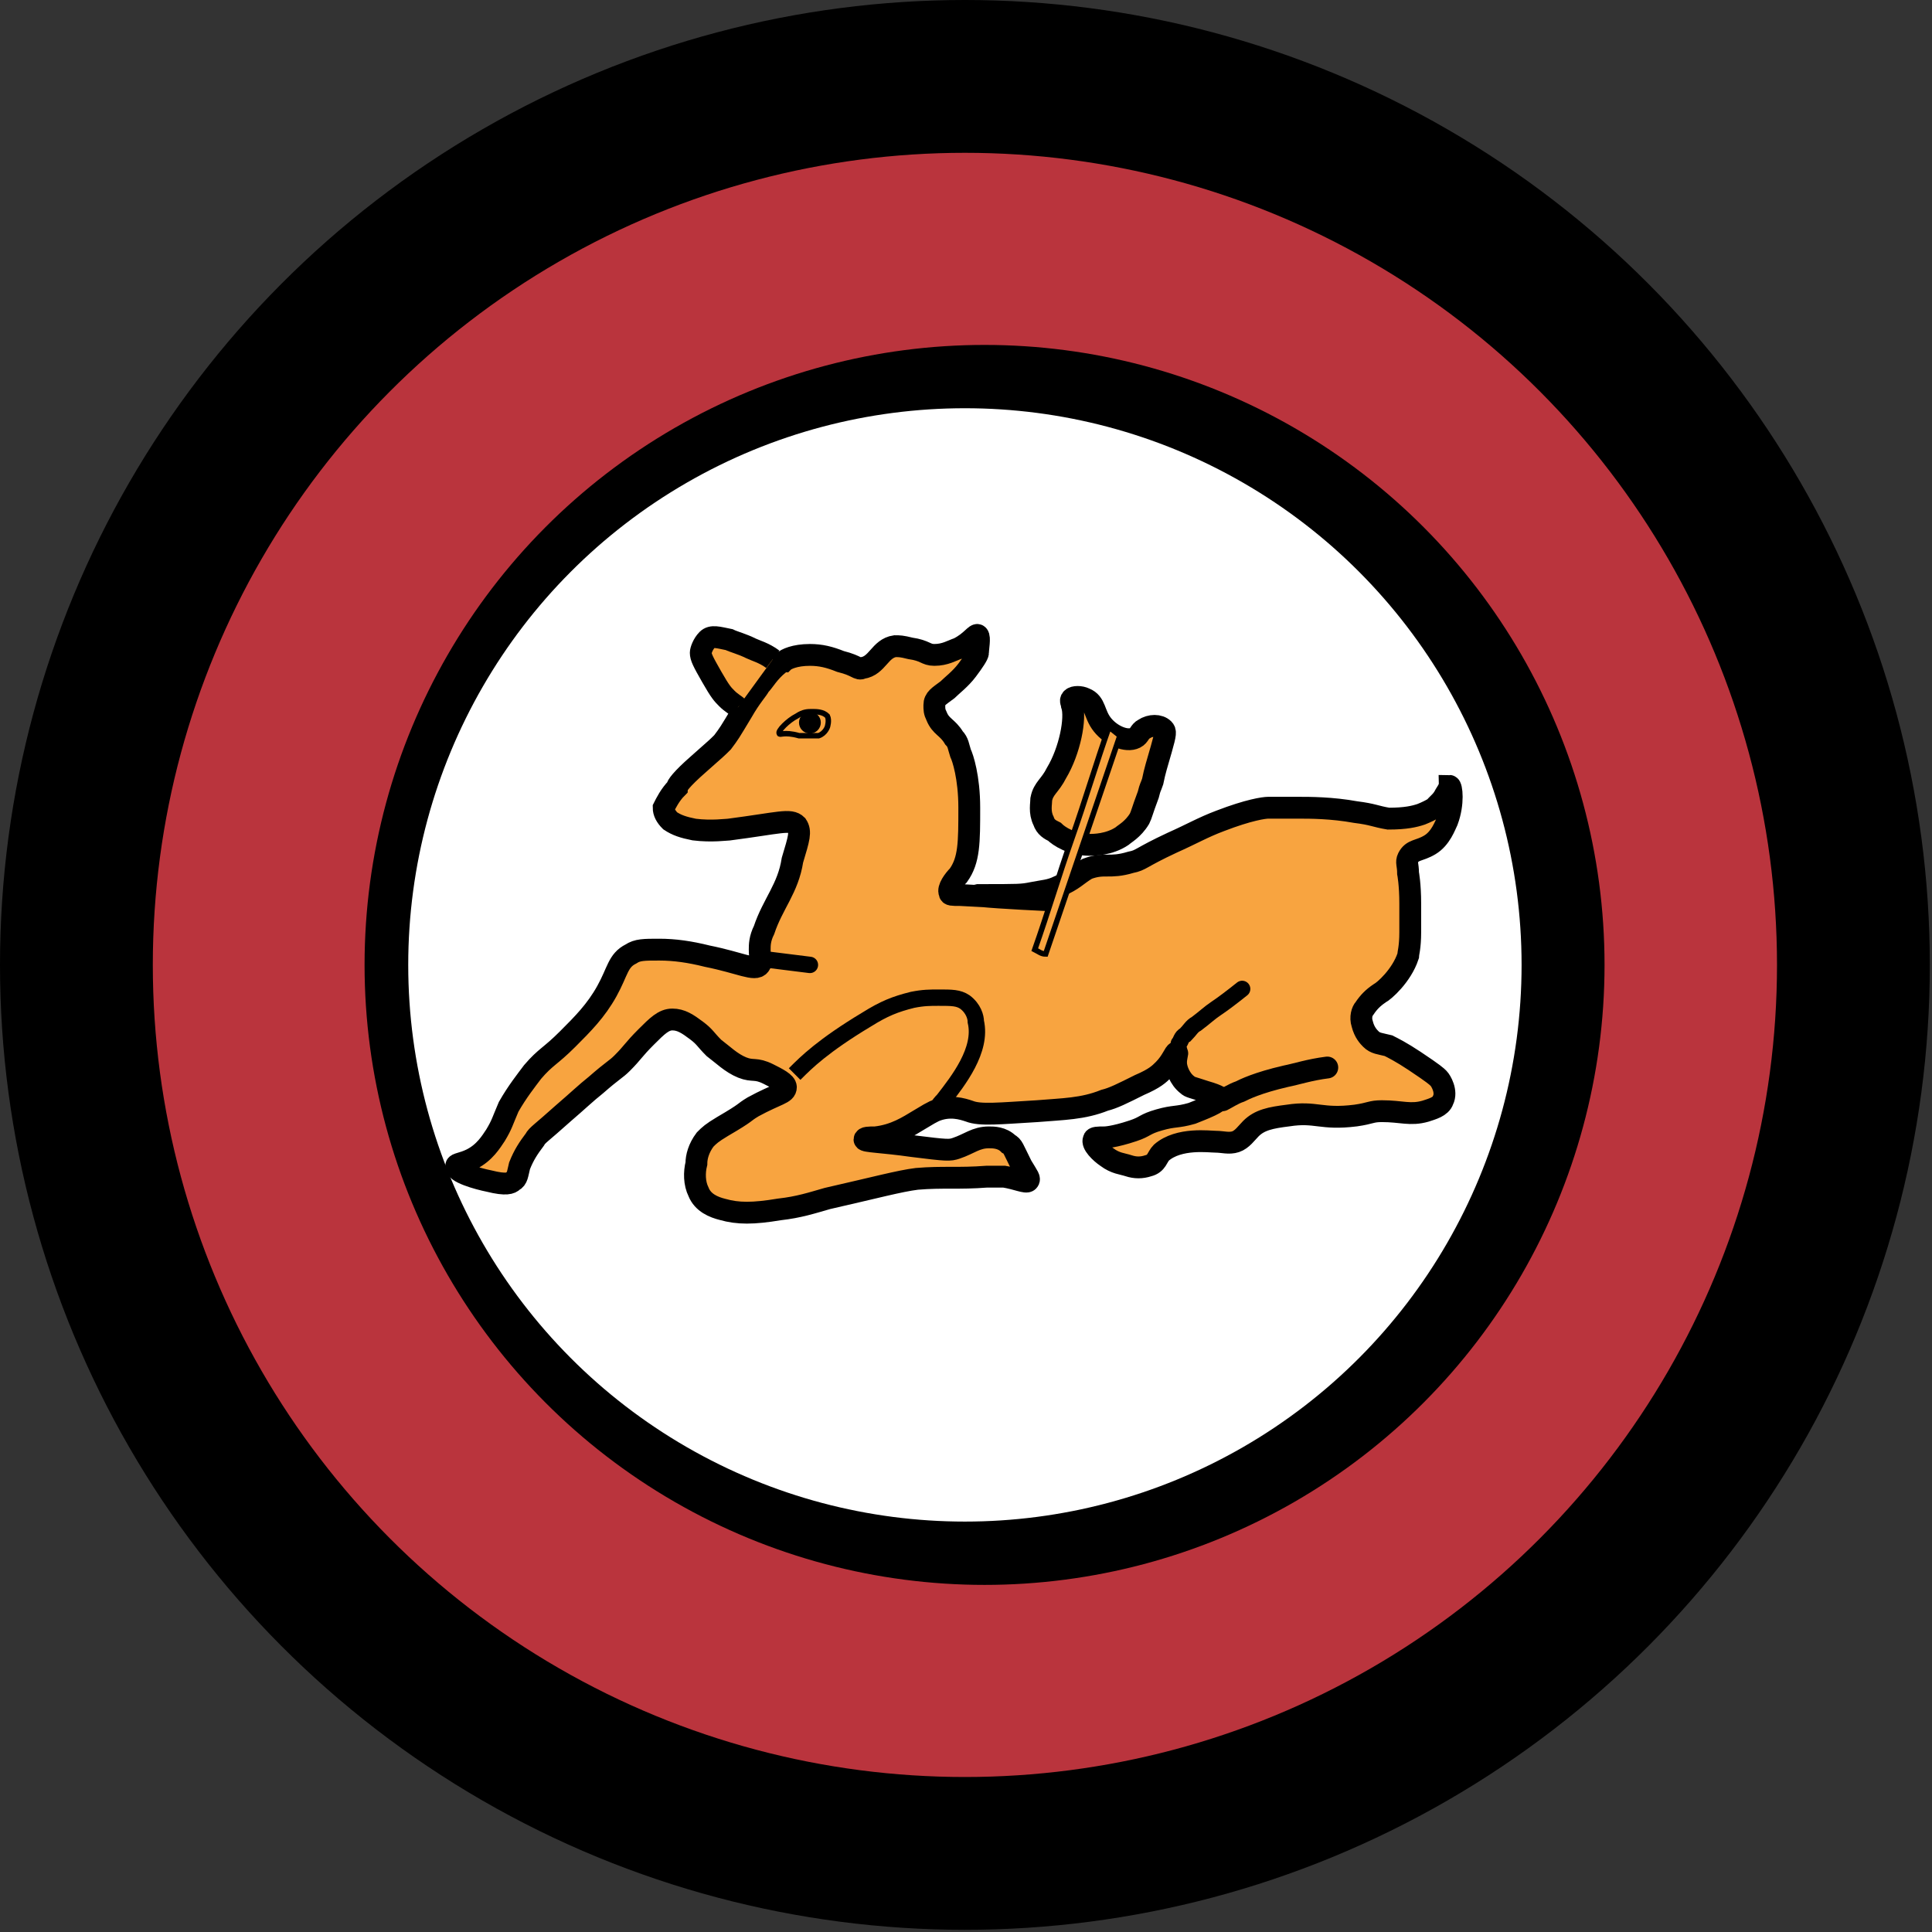 <?xml version="1.0" encoding="utf-8"?>
<!-- Generator: Adobe Illustrator 25.4.1, SVG Export Plug-In . SVG Version: 6.00 Build 0)  -->
<svg version="1.1" id="Layer_1" xmlns="http://www.w3.org/2000/svg" xmlns:xlink="http://www.w3.org/1999/xlink" x="0px" y="0px"
	 viewBox="0 0 88.5 88.5" style="enable-background:new 0 0 88.5 88.5;" xml:space="preserve">
<rect x="0" y="0" width="88.5" height="88.5" fill="#333333" stroke="none"/>
<style type="text/css">
	.st0{fill:#BA343D;}
	.st1{fill:#FFFFFF;}
	.st2{fill:#F8A440;stroke:#000000;stroke-miterlimit:10;}
	.st3{fill:none;stroke:#000000;stroke-width:0.75;stroke-miterlimit:10;}
	.st4{fill:none;stroke:#000000;stroke-width:0.75;stroke-linecap:round;stroke-miterlimit:10;}
	.st5{fill:none;stroke:#000000;stroke-linecap:round;stroke-miterlimit:10;}
	.st6{fill:none;stroke:#000000;stroke-width:0.25;stroke-miterlimit:10;}
	.st7{stroke:#000000;stroke-width:0.2;stroke-miterlimit:10;}
	.st8{fill:#F8A440;stroke:#000000;stroke-width:0.25;stroke-miterlimit:10;}
</style>
<circle cx="44.2" cy="44.2" r="44.2"/>
<circle class="st0" cx="44.2" cy="44.2" r="37.2"/>
<circle cx="45.1" cy="44.2" r="28.4"/>
<circle class="st1" cx="44.2" cy="44.2" r="25.5"/>
<path class="st2" d="M36.5,37.8c-0.3-0.3-0.8-0.1-3.1,0.2c-0.1,0-0.8,0.1-1.6,0c-0.5-0.1-0.8-0.2-1.1-0.4c-0.2-0.2-0.3-0.4-0.3-0.6
	c0.1-0.2,0.3-0.6,0.6-0.9C31,36,31.2,35.7,32,35c0.9-0.8,0.8-0.7,1.1-1c0.3-0.4,0.3-0.4,0.9-1.4c0.4-0.7,0.7-1,0.8-1.2
	c0.2-0.2,0.4-0.6,0.9-1c0,0,0.1-0.1,0.2-0.1c0.1-0.1,0.5-0.3,1.2-0.3c0.5,0,0.9,0.1,1.4,0.3c0.8,0.2,0.8,0.4,1,0.3
	c0.7-0.1,0.8-0.9,1.5-1c0.2,0,0.3,0,0.7,0.1c0.7,0.1,0.7,0.3,1.1,0.3c0.5,0,0.8-0.2,1.1-0.3c0.6-0.3,0.8-0.7,0.9-0.6
	c0.1,0.1,0,0.6,0,0.8c0,0.1-0.2,0.4-0.5,0.8c-0.3,0.4-0.7,0.7-0.9,0.9c-0.4,0.3-0.6,0.4-0.6,0.7c0,0.2,0,0.3,0.1,0.5
	c0.2,0.5,0.5,0.5,0.8,1c0.2,0.2,0.2,0.4,0.3,0.7c0.1,0.2,0.4,1.1,0.4,2.5c0,1.6,0,2.4-0.5,3.1c-0.2,0.2-0.5,0.6-0.4,0.8
	c0,0.1,0.1,0.1,0.5,0.1c9.6,0.5,0.2,0.1,0.8,0c1.9,0,2,0,2.5-0.1c0.5-0.1,0.8-0.1,1.2-0.3c0.7-0.3,0.8-0.5,1.3-0.8
	c0.8-0.3,1,0,2-0.3c0.5-0.1,0.4-0.2,1.9-0.9c0.9-0.4,1.4-0.7,2.2-1c1.3-0.5,2-0.6,2.2-0.6C58.6,37,59,37,59.5,37
	c0.5,0,1.5,0,2.6,0.2c0.8,0.1,0.9,0.2,1.5,0.3c0.8,0,1.2-0.1,1.5-0.2c0.5-0.2,0.8-0.4,0.8-0.5c0.1-0.1,0.2-0.2,0.3-0.4
	c0.2-0.3,0.2-0.4,0.2-0.4c0.1,0,0.2,0.8-0.1,1.6c-0.1,0.2-0.3,0.8-0.8,1.1c-0.5,0.3-0.8,0.2-1,0.6c-0.1,0.2,0,0.3,0,0.7
	c0,0,0.1,0.5,0.1,1.4c0,0.3,0,0.7,0,1.3c0,0.7-0.1,1-0.1,1.1c-0.3,0.9-1.1,1.6-1.3,1.7c-0.3,0.2-0.5,0.4-0.7,0.7
	c-0.1,0.1-0.2,0.4-0.1,0.7c0.1,0.4,0.3,0.6,0.4,0.7c0.2,0.2,0.4,0.2,0.8,0.3c0.2,0.1,0.6,0.3,1.2,0.7c0.9,0.6,1,0.7,1.1,0.8
	c0.1,0.1,0.4,0.6,0.2,1c-0.1,0.3-0.5,0.4-0.8,0.5c-0.7,0.2-1.1,0-2,0c-0.5,0-0.5,0.1-1.2,0.2c-1.6,0.2-1.8-0.2-3.1,0
	c-0.8,0.1-1.3,0.2-1.7,0.6c-0.2,0.2-0.4,0.5-0.7,0.6c-0.3,0.1-0.6,0-0.9,0c-0.3,0-1.7-0.2-2.5,0.5C53,53,53,53.3,52.6,53.4
	c-0.3,0.1-0.6,0.1-0.9,0c-0.3-0.1-0.6-0.1-1-0.4c-0.3-0.2-0.7-0.6-0.6-0.8c0-0.1,0.2-0.1,0.5-0.1c0,0,0.4,0,1.3-0.3
	c0.6-0.2,0.5-0.3,1.2-0.5c0.7-0.2,0.8-0.1,1.5-0.3c0.5-0.2,1.3-0.5,1.3-0.7c0,0,0-0.1-0.7-0.3c-0.6-0.2-0.7-0.2-0.8-0.3
	c-0.4-0.3-0.5-0.8-0.5-0.8c-0.1-0.4,0.1-0.7,0-0.7c-0.1,0-0.2,0.4-0.6,0.8c-0.2,0.2-0.4,0.4-1.1,0.7c-0.8,0.4-1.2,0.6-1.6,0.7
	c-1,0.4-1.9,0.4-3.1,0.5c-1.7,0.1-2.6,0.2-3.1,0c-0.3-0.1-0.9-0.3-1.6,0c-0.2,0.1-0.2,0.1-0.7,0.4c-0.5,0.3-1.1,0.7-2,0.8
	c-0.3,0-0.5,0-0.5,0.1c0,0.1,0.8,0.1,2.2,0.3c1.6,0.2,1.7,0.2,2,0.1c0.6-0.2,0.9-0.5,1.5-0.5c0.2,0,0.6,0,0.9,0.3
	c0.2,0.1,0.2,0.2,0.6,1c0.3,0.5,0.4,0.6,0.3,0.7c-0.1,0.1-0.5-0.1-1.1-0.2c-0.4,0-0.6,0-0.8,0c-1.3,0.1-2,0-3.2,0.1
	c-0.8,0.1-1.9,0.4-4.1,0.9c-0.7,0.2-1.3,0.4-2.2,0.5c-1.2,0.2-1.9,0.2-2.6,0c-0.4-0.1-0.9-0.3-1.1-0.8c-0.2-0.4-0.2-0.9-0.1-1.3
	c0-0.3,0.1-0.7,0.4-1.1c0.2-0.2,0.3-0.3,0.8-0.6c1.2-0.7,0.9-0.6,1.4-0.9c1.1-0.6,1.5-0.6,1.5-0.9c0-0.2-0.4-0.4-0.8-0.6
	c-0.6-0.3-0.7-0.1-1.2-0.3c-0.5-0.2-0.9-0.6-1.3-0.9c-0.4-0.4-0.4-0.5-0.8-0.8c-0.4-0.3-0.7-0.5-1.1-0.5c-0.4,0-0.7,0.3-1.2,0.8
	c-0.6,0.6-0.6,0.7-1.1,1.2c-0.3,0.3-0.4,0.3-1.2,1c-0.5,0.4-0.8,0.7-1.5,1.3c-1,0.9-1.2,1-1.3,1.2c-0.3,0.4-0.5,0.7-0.7,1.2
	c-0.1,0.4-0.1,0.6-0.3,0.7c-0.1,0.1-0.3,0.2-1.1,0c-0.5-0.1-1.6-0.4-1.5-0.7c0-0.1,0.3-0.1,0.7-0.3c0.6-0.3,0.9-0.8,1.1-1.1
	c0.3-0.5,0.3-0.6,0.6-1.3c0.4-0.7,0.8-1.2,1.1-1.6c0.6-0.7,0.8-0.7,1.6-1.5c0.7-0.7,1.3-1.3,1.8-2.2c0.5-0.9,0.5-1.4,1.1-1.7
	c0.3-0.2,0.6-0.2,1.3-0.2c0.7,0,1.4,0.1,2.2,0.3c1.5,0.3,2.2,0.7,2.4,0.4c0.1-0.1,0-0.3,0-0.7c0-0.2,0-0.5,0.2-0.9
	c0.4-1.2,1.1-1.9,1.3-3.2C36.6,38.4,36.7,38.1,36.5,37.8z"/>
<path class="st2" d="M35.4,30.2c-0.4-0.3-0.8-0.4-1-0.5c-0.4-0.2-0.8-0.3-1-0.4c-0.5-0.1-0.8-0.2-1,0c-0.2,0.2-0.3,0.5-0.3,0.6
	c0,0.2,0.1,0.4,0.5,1.1c0.4,0.7,0.5,0.8,0.7,1c0.2,0.2,0.4,0.3,0.5,0.4"/>
<path class="st3" d="M36.4,49.2c0.3-0.3,0.6-0.6,1.1-1c0.5-0.4,1.2-0.9,2.2-1.5c0.8-0.5,1.3-0.7,2.1-0.9c0.5-0.1,0.8-0.1,1.2-0.1
	c0.6,0,0.9,0,1.2,0.2c0.4,0.3,0.5,0.7,0.5,0.9c0.3,1.3-0.8,2.7-1.5,3.6c-0.1,0.1-0.2,0.2-0.2,0.3c0,0-0.1,0.1-0.1,0.1"/>
<path class="st4" d="M54,47.8c0.1-0.1,0.1-0.3,0.3-0.4c0.2-0.2,0.3-0.4,0.5-0.5c0.4-0.3,0.6-0.5,0.9-0.7c0.3-0.2,0.7-0.5,1.2-0.9"/>
<path class="st5" d="M56,50.4c0.2-0.1,0.5-0.3,0.8-0.4c0.2-0.1,0.8-0.4,2.1-0.7c0.5-0.1,1.1-0.3,1.9-0.4"/>
<g>
	<path class="st4" d="M37.1,44.2c-0.8-0.1-1.6-0.2-2.4-0.3"/>
</g>
<path class="st2" d="M53.3,33.4c-0.2-0.2-0.6-0.2-0.9,0c-0.2,0.1-0.2,0.3-0.4,0.4c-0.4,0.2-1.1-0.1-1.5-0.6c-0.4-0.5-0.3-1-0.8-1.2
	c-0.2-0.1-0.5-0.1-0.6,0c-0.1,0.1,0,0.2,0,0.3c0.2,0.6-0.1,2.1-0.7,3.1c-0.3,0.6-0.6,0.7-0.7,1.2c0,0.2-0.1,0.6,0.1,1
	c0.1,0.3,0.3,0.4,0.5,0.5c0.2,0.2,0.8,0.6,1.6,0.6c0.2,0,0.9,0,1.5-0.4c0.1-0.1,0.5-0.3,0.8-0.8c0.1-0.2,0.1-0.3,0.4-1.1
	c0.1-0.4,0.1-0.3,0.2-0.6c0.1-0.5,0.2-0.8,0.4-1.5C53.4,33.6,53.4,33.5,53.3,33.4z"/>
<path class="st6" d="M35.7,33.6c-0.1-0.1,0.4-0.6,0.8-0.8c0.3-0.2,0.5-0.2,0.7-0.2c0.2,0,0.5,0,0.7,0.2c0.1,0.2,0,0.5,0,0.5
	c0,0-0.1,0.3-0.4,0.4c-0.1,0-0.1,0-0.3,0c-0.2,0-0.4,0-0.6,0C35.9,33.5,35.7,33.7,35.7,33.6z"/>
<circle class="st7" cx="37.1" cy="33.1" r="0.4"/>
<path class="st8" d="M47.9,43.7l3.4-10l-0.5-0.4c-0.6,1.7-1.1,3.4-1.7,5.1c-0.6,1.7-1.1,3.4-1.7,5.1C47.6,43.6,47.7,43.7,47.9,43.7z
	"/>
</svg>
